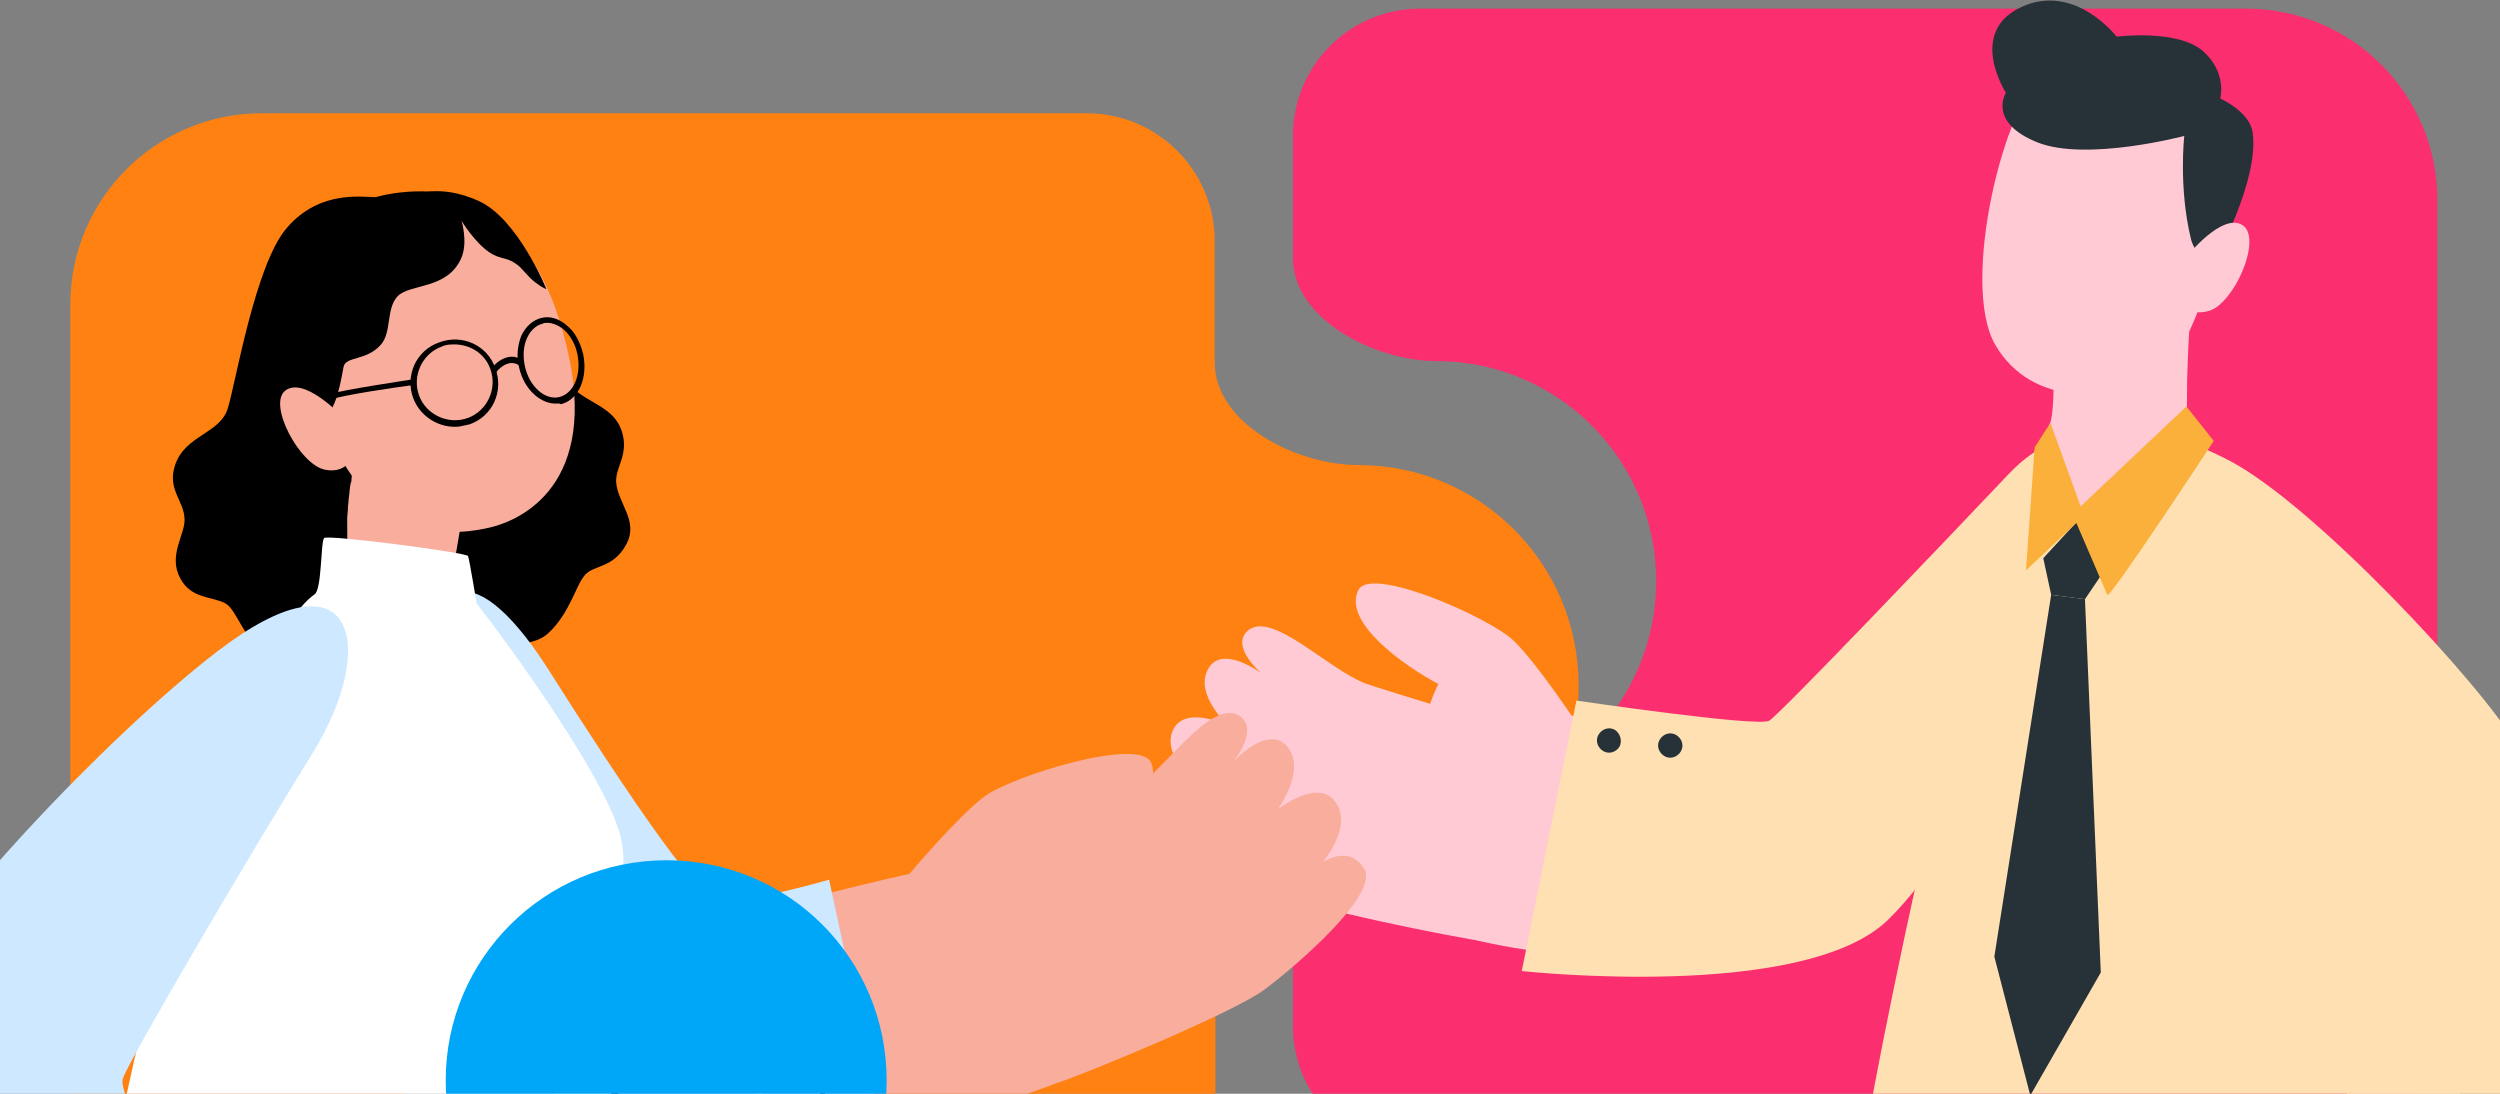 <svg width="640" height="280" viewBox="0 0 640 280" fill="none" xmlns="http://www.w3.org/2000/svg">
<rect x="0" y="0" width="640" height="280" fill="#808080" stroke="none"/>
<g clip-path="url(#clip0_992_9919)">
<path d="M404.136 175.573C404.136 206.692 378.909 231.919 347.79 231.919C332.17 231.919 311.146 242.613 311.146 258.232V289.485C311.146 307.421 296.606 321.962 278.669 321.962H241.874C226.078 321.962 215.395 300.931 215.395 285.135C215.395 254.015 190.168 228.789 159.049 228.789C127.93 228.789 102.703 254.015 102.703 285.135C102.703 300.927 92.026 321.962 76.233 321.962H49.063C31.907 321.962 18 308.055 18 290.899V78C18 50.938 39.938 29 67 29H278.212C296.3 29 310.962 43.662 310.962 61.749V92.743C310.962 108.469 331.88 119.043 347.606 119.043C378.909 119.043 404.136 144.27 404.136 175.573Z" fill="#FF8112"/>
<path d="M623.962 262.422C623.962 280.509 609.3 295.172 591.212 295.172H560.219C544.493 295.172 533.919 316.09 533.919 331.815C533.919 362.934 508.692 388.161 477.573 388.161C446.454 388.161 421.227 362.934 421.227 331.815C421.227 316.196 410.534 295.172 394.914 295.172H363.535C345.566 295.172 331 280.605 331 262.637V231.428C331 215.703 351.918 205.129 367.643 205.129C398.762 205.129 423.989 179.902 423.989 148.783C423.989 117.664 398.762 92.437 367.643 92.437C352.024 92.437 331 81.743 331 66.124V34.745C331 16.776 345.566 2.209 363.535 2.209H574.962C602.024 2.209 623.962 24.148 623.962 51.209V262.422Z" fill="#FB2E6F"/>
<path d="M537.804 133.131C531.727 150.44 498.582 234.223 470.409 240.667C436.16 248.401 391.415 245.823 370.975 238.642C359.559 234.591 380.551 178.981 391.23 181.375C407.987 185.058 445.367 186.715 451.627 186.531C457.888 186.347 492.506 142.522 514.787 121.531C534.857 102.565 542.039 120.978 537.804 133.131Z" fill="#FFCAD4"/>
<path d="M380.186 241.036C373.004 240.115 334.888 232.566 326.417 228.515C317.947 224.464 294.378 211.022 296.771 204.208C299.165 197.395 306.346 200.71 306.346 200.71C306.346 200.71 297.324 193.528 300.27 186.9C303.4 180.271 314.449 185.795 314.449 185.795C314.449 185.795 305.61 177.693 309.293 171.248C312.791 164.803 322.919 172.353 322.919 172.353C322.919 172.353 314.633 165.356 319.604 161.304C325.865 156.517 339.675 171.064 349.435 174.931C351.644 175.851 395.285 189.109 395.285 189.109L380.186 241.036Z" fill="#FFCAD4"/>
<path d="M403.94 185.611C403.94 185.611 393.628 169.959 387.551 164.067C381.475 158.174 351.092 144.732 347.778 150.993C343.543 159.279 359.563 170.511 368.217 175.115C368.217 175.115 358.274 194.265 368.033 204.945C377.792 215.625 403.94 185.611 403.94 185.611Z" fill="#FFCAD4"/>
<path d="M403.565 179.349L389.57 248.585C389.57 248.585 461.568 256.503 483.296 235.511C505.024 214.52 531.356 155.227 536.696 141.97C548.112 112.876 530.619 103.853 514.047 121.53C497.291 139.208 455.86 182.664 452.913 184.505C449.783 186.163 403.565 179.349 403.565 179.349Z" fill="#FFE0B2"/>
<path d="M414.606 191.134C413.686 192.607 411.844 193.16 410.371 192.239C408.898 191.318 408.346 189.477 409.267 188.004C410.187 186.531 412.029 185.978 413.502 186.899C414.791 187.82 415.343 189.661 414.606 191.134Z" fill="#263238"/>
<path d="M430.259 192.423C429.338 193.896 427.497 194.449 426.024 193.528C424.551 192.607 423.998 190.766 424.919 189.293C425.84 187.82 427.681 187.267 429.154 188.188C430.627 189.109 431.18 190.95 430.259 192.423Z" fill="#263238"/>
<path d="M633.923 295.54H477.038C476.486 289.832 508.71 130.001 523.993 109.93C527.308 105.695 538.172 104.406 547.379 105.695C549.957 106.063 552.35 106.431 554.56 107.168H554.744C556.954 107.904 558.611 108.641 559.9 109.746C585.495 130.185 635.028 294.067 633.923 295.54Z" fill="#FFE0B2"/>
<path d="M669.646 279.888C669.646 279.888 653.442 206.786 644.604 191.318C635.765 175.667 592.309 129.08 570.58 117.848C548.852 106.615 539.829 110.482 553.087 137.734C566.345 164.987 597.28 213.415 597.833 215.44C598.385 217.466 601.331 292.225 601.331 292.225L669.646 279.888Z" fill="#FFE0B2"/>
<path d="M538.362 146.574L531.733 133.5L523.078 142.891L525.104 152.282L533.758 153.387L538.362 146.574Z" fill="#263238"/>
<path d="M533.752 153.388L537.803 248.955L519.758 280.442L510.551 244.904L525.098 152.283L533.752 153.388Z" fill="#263238"/>
<path d="M528.976 132.395C537.078 135.341 552.73 124.293 559.543 114.533C560.095 113.797 559.727 106.247 559.911 97.04C560.095 91.516 560.279 85.256 560.832 79.547L524.373 84.151C524.373 84.151 526.582 96.304 525.293 106.247C525.109 106.984 525.109 107.904 524.741 108.457C524.741 108.641 524.741 108.641 524.557 108.825C523.636 113.429 521.058 129.633 528.976 132.395Z" fill="#FFCAD4"/>
<path d="M569.117 36.091C572.432 48.981 564.146 85.072 554.939 92.806C541.497 104.038 519.953 104.222 510.746 88.202C501.723 72.55 513.14 25.596 523.636 18.598C538.551 8.471 564.146 17.125 569.117 36.091Z" fill="#FFCAD4"/>
<path d="M566.906 67.027C566.906 67.027 578.507 45.851 576.665 33.882C575.929 28.542 568.379 25.227 568.379 25.227C568.379 25.227 570.22 18.599 563.96 13.074C557.331 7.366 541.863 9.392 541.863 9.392C541.863 9.392 531.183 -4.603 517.373 1.842C503.563 8.287 513.506 23.754 513.506 23.754C513.506 23.754 508.719 31.304 521.608 36.46C534.13 41.431 559.172 34.803 559.172 34.803C559.172 34.803 557.699 47.876 560.829 60.95C561.934 66.106 566.906 67.027 566.906 67.027Z" fill="#263238"/>
<path d="M559.906 65.554C559.906 65.554 568.929 54.321 574.085 57.636C579.24 60.95 572.059 77.523 565.614 79.548C559.169 81.574 557.328 75.497 557.328 75.497L559.906 65.554Z" fill="#FFCAD4"/>
<path d="M524.917 108.273L532.651 129.633L559.719 104.038L566.716 112.877C566.716 112.877 539.648 154.123 539.464 152.282L531.546 133.868L518.656 146.021L520.866 114.534L524.917 108.273Z" fill="#FBB03B"/>
<path d="M96.232 50.454C93.47 50.638 82.054 48.245 73.399 58.372C65.297 67.763 60.325 98.146 58.3 104.59C56.274 111.035 47.436 111.404 44.858 118.953C42.648 125.398 47.252 128.16 47.252 133.132C47.252 136.999 43.017 142.339 46.147 148.047C48.909 153.387 54.433 152.65 57.748 154.492C60.878 156.333 62.351 164.251 68.427 166.829C74.504 169.407 80.212 164.251 83.527 164.435C86.841 164.803 89.787 175.115 100.652 174.931C111.331 174.931 115.198 166.092 119.618 164.619C124.221 163.146 134.901 167.197 140.425 162.041C145.949 156.885 147.422 149.704 149.816 147.126C152.21 144.548 156.997 145.469 160.312 139.392C163.626 133.316 158.102 128.897 157.734 123.372C157.55 119.506 161.049 116.375 159.207 110.483C156.629 102.381 146.686 103.302 143.74 94.831C141.346 88.202 137.479 60.029 121.275 51.743C109.674 46.403 96.232 50.454 96.232 50.454Z" fill="black"/>
<path d="M111.523 166.829C109.313 184.137 118.889 255.951 153.691 291.305C165.475 303.274 249.81 287.623 275.405 275.101C293.819 266.078 272.275 229.067 262.147 222.438C249.442 214.152 188.861 239.01 180.943 232.197C168.237 221.149 153.138 191.135 132.331 162.225C121.651 147.31 113.18 153.571 111.523 166.829Z" fill="#F8AD9D"/>
<path d="M270.987 277.127C278.169 274.733 315.733 259.265 323.651 253.373C331.568 247.481 353.113 229.067 349.246 222.438C345.379 215.993 338.566 220.781 338.566 220.781C338.566 220.781 346.484 211.574 341.88 205.313C337.461 199.053 327.149 207.155 327.149 207.155C327.149 207.155 334.515 197.027 329.543 191.135C324.571 185.242 315.733 195.002 315.733 195.002C315.733 195.002 322.914 186.163 316.837 183.033C309.472 179.35 298.24 197.211 289.033 203.104C287.007 204.393 244.84 226.857 244.84 226.857L270.987 277.127Z" fill="#F8AD9D"/>
<path d="M232.32 224.28C232.32 224.28 244.842 209.365 251.839 204.025C258.836 198.685 292.165 188.373 294.743 195.37C298.241 204.577 280.012 214.336 270.621 218.019C270.621 218.019 278.539 239.195 267.122 248.954C255.89 258.713 232.32 224.28 232.32 224.28Z" fill="#F8AD9D"/>
<path d="M212.251 225.2L226.982 293.699C226.982 293.699 171.188 305.483 155.168 295.356C138.964 285.228 112.264 225.752 109.87 183.953C107.477 142.154 122.944 143.443 140.99 172.352C159.219 201.078 177.449 228.146 182.789 230.171C188.313 232.197 212.251 225.2 212.251 225.2Z" fill="#CDE8FF"/>
<path d="M109.688 183.953C110.056 182.848 110.792 182.111 111.529 181.19C112.265 180.454 113.186 179.717 114.107 179.349C113.739 180.454 113.002 181.19 112.265 182.111C111.529 182.848 110.792 183.584 109.688 183.953ZM130.679 230.539C131.416 229.803 132.152 228.882 132.521 227.777C131.416 228.145 130.679 228.882 129.943 229.619C129.206 230.355 128.469 231.276 128.101 232.381C129.206 232.012 129.943 231.276 130.679 230.539ZM170.084 233.117C170.821 232.381 171.558 231.46 171.926 230.355C170.821 230.723 170.084 231.46 169.348 232.196C168.611 232.933 167.875 233.854 167.507 234.959C168.427 234.59 169.348 233.854 170.084 233.117ZM212.988 243.981C213.725 243.245 214.462 242.324 214.83 241.219C213.725 241.587 212.988 242.324 212.252 243.061C211.515 243.797 210.779 244.718 210.411 245.823C211.331 245.27 212.252 244.718 212.988 243.981ZM174.136 277.678C174.872 276.942 175.609 276.021 175.977 274.916C174.872 275.285 174.136 276.021 173.399 276.758C172.662 277.494 171.926 278.415 171.558 279.52C172.478 279.151 173.399 278.415 174.136 277.678ZM210.226 293.33C210.963 292.594 211.7 291.673 212.068 290.568C210.963 290.936 210.226 291.673 209.49 292.409C208.753 293.146 208.017 294.067 207.648 295.171C208.569 294.803 209.49 294.067 210.226 293.33ZM130.863 207.89C131.6 208.627 132.521 209.363 133.625 209.732C133.257 208.627 132.521 207.89 131.784 207.154C131.047 206.417 130.127 205.681 129.022 205.312C129.39 206.417 129.943 207.154 130.863 207.89ZM159.773 290.568C160.509 291.305 161.43 292.041 162.535 292.409C162.167 291.305 161.43 290.568 160.693 289.831C159.957 289.095 159.036 288.358 157.931 287.99C158.3 288.911 159.036 289.831 159.773 290.568ZM150.75 248.216C151.487 248.953 152.407 249.69 153.512 250.058C153.144 248.953 152.407 248.216 151.671 247.48C150.934 246.743 150.014 246.007 148.909 245.638C149.277 246.559 149.829 247.48 150.75 248.216ZM194.391 280.993C195.127 281.729 196.048 282.466 197.153 282.834C196.784 281.729 196.048 280.993 195.311 280.256C194.575 279.52 193.654 278.783 192.549 278.415C192.918 279.336 193.654 280.256 194.391 280.993ZM191.997 241.772C192.733 242.508 193.654 243.245 194.759 243.613C194.391 242.508 193.654 241.772 192.918 241.035C192.181 240.299 191.26 239.562 190.155 239.194C190.524 240.114 191.26 241.035 191.997 241.772ZM155.722 268.84C155.722 267.735 155.538 266.63 155.169 265.525C154.801 266.63 154.617 267.735 154.617 268.84C154.617 269.945 154.801 271.049 155.169 272.154C155.538 271.049 155.722 269.945 155.722 268.84ZM196.969 260.001C196.969 258.896 196.784 257.792 196.416 256.687C196.048 257.792 195.864 258.896 195.864 260.001C195.864 261.106 196.048 262.211 196.416 263.316C196.784 262.211 196.784 261.106 196.969 260.001ZM134.914 255.03C134.914 253.925 134.73 252.82 134.362 251.715C133.994 252.82 133.809 253.925 133.809 255.03C133.809 256.134 133.994 257.239 134.362 258.344C134.914 257.055 134.914 256.134 134.914 255.03ZM150.566 200.525C150.566 199.42 150.382 198.315 150.014 197.21C149.645 198.315 149.461 199.42 149.461 200.525C149.461 201.63 149.645 202.735 150.014 203.839C150.382 202.735 150.566 201.63 150.566 200.525ZM113.002 164.802C113.002 163.697 112.818 162.593 112.45 161.488C112.081 162.593 111.897 163.697 111.897 164.802C111.897 165.907 112.081 167.012 112.45 168.117C112.818 167.012 113.002 165.907 113.002 164.802ZM149.461 221.332C148.356 221.332 147.251 221.517 146.147 221.885C147.251 222.253 148.356 222.437 149.461 222.437C150.566 222.437 151.671 222.253 152.776 221.885C151.671 221.517 150.566 221.517 149.461 221.332ZM184.263 293.882C183.158 293.882 182.053 294.067 180.949 294.435C182.053 294.803 183.158 294.987 184.263 294.987C185.368 294.987 186.473 294.803 187.578 294.435C186.473 293.882 185.368 293.882 184.263 293.882ZM130.311 188.188C129.206 188.188 128.101 188.372 126.996 188.74C128.101 189.108 129.206 189.293 130.311 189.293C131.416 189.293 132.521 189.108 133.625 188.74C132.521 188.372 131.416 188.188 130.311 188.188ZM172.847 255.95C171.742 255.95 170.637 256.134 169.532 256.503C170.637 256.871 171.742 257.055 172.847 257.055C173.951 257.055 175.056 256.871 176.161 256.503C174.872 256.134 173.951 255.95 172.847 255.95ZM214.462 269.76C213.357 269.76 212.252 269.945 211.147 270.313C212.252 270.681 213.357 270.865 214.462 270.865C215.566 270.865 216.671 270.681 217.776 270.313C216.671 269.76 215.566 269.76 214.462 269.76ZM139.886 276.574C140.07 276.942 140.254 277.31 140.438 277.678C141.175 277.678 141.727 277.494 142.464 277.126C141.543 276.758 140.807 276.574 139.886 276.574Z" fill="white"/>
<path d="M213.356 292.778C212.251 284.86 210.594 276.942 208.936 269.208C207.463 261.474 205.622 253.741 203.781 246.007C202.676 241.587 201.571 237.168 200.466 232.565C200.466 232.381 200.098 232.565 200.282 232.565C201.939 240.299 203.412 248.216 204.885 256.134C206.543 263.868 208.2 271.602 209.857 279.336C210.778 283.755 211.883 288.358 212.987 292.778C213.172 293.146 213.356 292.962 213.356 292.778Z" fill="#263238"/>
<path d="M89.431 151.361C90.168 153.754 102.505 168.669 113.369 167.565C116.868 167.196 115.763 147.678 115.763 147.678L115.947 146.205L119.446 125.765L94.771 111.771L91.273 109.93C91.273 109.93 90.72 115.638 89.984 122.635C89.984 123.003 89.984 123.372 89.8 123.556C89.8 123.924 89.615 124.292 89.615 124.661C89.431 125.765 89.431 126.87 89.247 127.791C89.247 128.528 89.063 129.448 89.063 130.185C89.063 131.105 88.879 131.842 88.879 132.763C88.879 141.601 89.063 150.44 89.431 151.361Z" fill="#F8AD9D"/>
<path d="M145.04 88.569C153.695 124.108 133.255 133.131 125.706 134.972C118.708 136.629 94.955 141.417 82.618 106.983C70.465 72.549 84.275 57.45 99.927 52.663C115.578 48.059 136.57 53.031 145.04 88.569Z" fill="#F8AD9D"/>
<path d="M118.154 56.529C118.154 56.529 119.811 61.869 118.154 65.92C114.655 74.207 104.896 72.549 101.766 75.864C98.82 78.994 100.293 85.071 97.531 88.201C93.848 92.436 88.508 91.147 87.956 93.909C87.403 96.671 86.114 105.694 82.616 106.983C79.117 108.272 59.967 50.453 106.185 49.901C106.185 49.901 112.446 46.954 122.389 51.374C132.517 55.793 139.882 74.022 139.882 74.022C139.882 74.022 138.777 73.654 137.12 72.365C134.726 70.524 133.806 68.683 132.149 67.578C129.571 65.736 128.098 66.473 125.335 64.632C121.469 62.054 118.154 56.529 118.154 56.529Z" fill="black"/>
<path d="M117.604 109.193C112.633 109.745 107.661 106.799 105.82 102.011C103.61 96.119 106.556 89.674 112.449 87.649C118.341 85.439 124.786 88.385 126.811 94.278C129.021 100.17 126.075 106.615 120.182 108.64C119.446 108.824 118.525 109.009 117.604 109.193ZM115.395 88.201C114.658 88.201 113.737 88.385 113.001 88.754C108.029 90.595 105.451 96.303 107.293 101.275C109.134 106.247 114.842 108.824 119.814 106.983C124.786 105.142 127.364 99.433 125.522 94.462C124.049 90.227 119.814 87.833 115.395 88.201Z" fill="black"/>
<path d="M142.831 103.3C138.596 103.669 134.177 99.802 132.888 94.093C132.151 91.147 132.52 88.385 133.44 85.991C134.545 83.598 136.387 81.94 138.596 81.388C140.806 80.835 143.2 81.572 145.225 83.413C147.251 85.071 148.54 87.649 149.276 90.595C150.565 96.671 148.171 102.38 143.568 103.484C143.384 103.3 143.015 103.3 142.831 103.3ZM139.517 82.677C139.333 82.677 139.149 82.677 138.964 82.861C137.307 83.229 135.834 84.518 134.913 86.544C133.993 88.569 133.809 91.147 134.361 93.725C135.466 98.881 139.517 102.564 143.2 101.643C146.882 100.722 148.908 95.935 147.803 90.595C147.251 88.017 145.962 85.807 144.304 84.334C142.647 83.045 140.99 82.493 139.517 82.677Z" fill="black"/>
<path d="M126.992 95.383L125.703 94.462C126.992 92.621 130.491 89.859 133.805 92.252L132.884 93.541C129.938 91.516 126.992 95.199 126.992 95.383Z" fill="black"/>
<path d="M80.961 109.193L79.488 108.824C79.672 108.088 81.33 102.195 84.46 100.906C87.406 99.802 105.267 97.224 106.004 97.04L106.188 98.513C100.48 99.249 87.222 101.275 85.012 102.195C82.987 103.116 81.33 107.535 80.961 109.193Z" fill="black"/>
<path d="M87.407 106.431C87.407 106.431 77.832 96.304 73.044 99.987C68.441 103.485 76.727 118.953 83.172 120.242C89.432 121.531 90.906 115.638 90.906 115.638L87.407 106.431Z" fill="#F8AD9D"/>
<path d="M162.349 313.585H25.719C25.719 313.585 47.815 187.083 77.093 155.412C78.198 154.123 79.303 153.018 80.592 152.097C82.433 150.624 82.065 138.655 82.985 137.734C83.906 136.814 119.26 141.417 119.813 142.338C120.181 143.258 122.022 154.491 122.022 154.491C130.125 164.803 155.904 200.157 159.034 214.888C161.98 229.619 152.589 245.823 152.589 245.823L162.349 313.585Z" fill="white"/>
<path d="M145.951 246.007C138.586 245.271 131.036 246.191 124.039 248.033V248.217C127.722 247.849 131.22 247.296 134.903 247.112C138.586 246.744 142.269 246.56 145.951 246.375C145.951 246.191 145.951 246.007 145.951 246.007Z" fill="#263238"/>
<path d="M161.054 299.591C160.502 295.356 159.949 291.305 159.397 287.07C158.108 278.783 156.819 270.313 155.53 262.027C154.793 257.239 154.241 250.61 153.136 245.823C152.952 245.27 152.031 245.455 152.031 246.007C153.136 254.293 154.057 264.605 155.346 272.891C156.635 281.361 158.108 289.647 159.581 298.118C160.317 302.905 161.054 307.509 162.159 312.296C162.159 312.48 162.527 312.48 162.527 312.296C162.159 308.061 161.606 303.826 161.054 299.591Z" fill="#263238"/>
<path d="M44.314 304.931L-21.423 330.526C-21.423 330.526 -36.707 277.127 -28.421 258.897C-17.925 236.248 27.741 188.188 55.546 166.829C91.269 139.392 96.793 165.724 80.036 192.792C63.648 219.123 32.161 272.892 31.424 276.206C30.135 280.257 44.314 304.931 44.314 304.931Z" fill="#CDE8FF"/>
<path d="M226.982 276.574C226.982 290.752 221.826 303.642 213.171 313.585H127.916C119.261 303.642 114.105 290.752 114.105 276.574C114.105 245.454 139.332 220.228 170.636 220.228C201.939 220.228 226.982 245.454 226.982 276.574Z" fill="#00A7F8"/>
</g>
<defs>
<clipPath id="clip0_992_9919">
<rect width="701" height="312" fill="white" transform="translate(-31)"/>
</clipPath>
</defs>
</svg>
